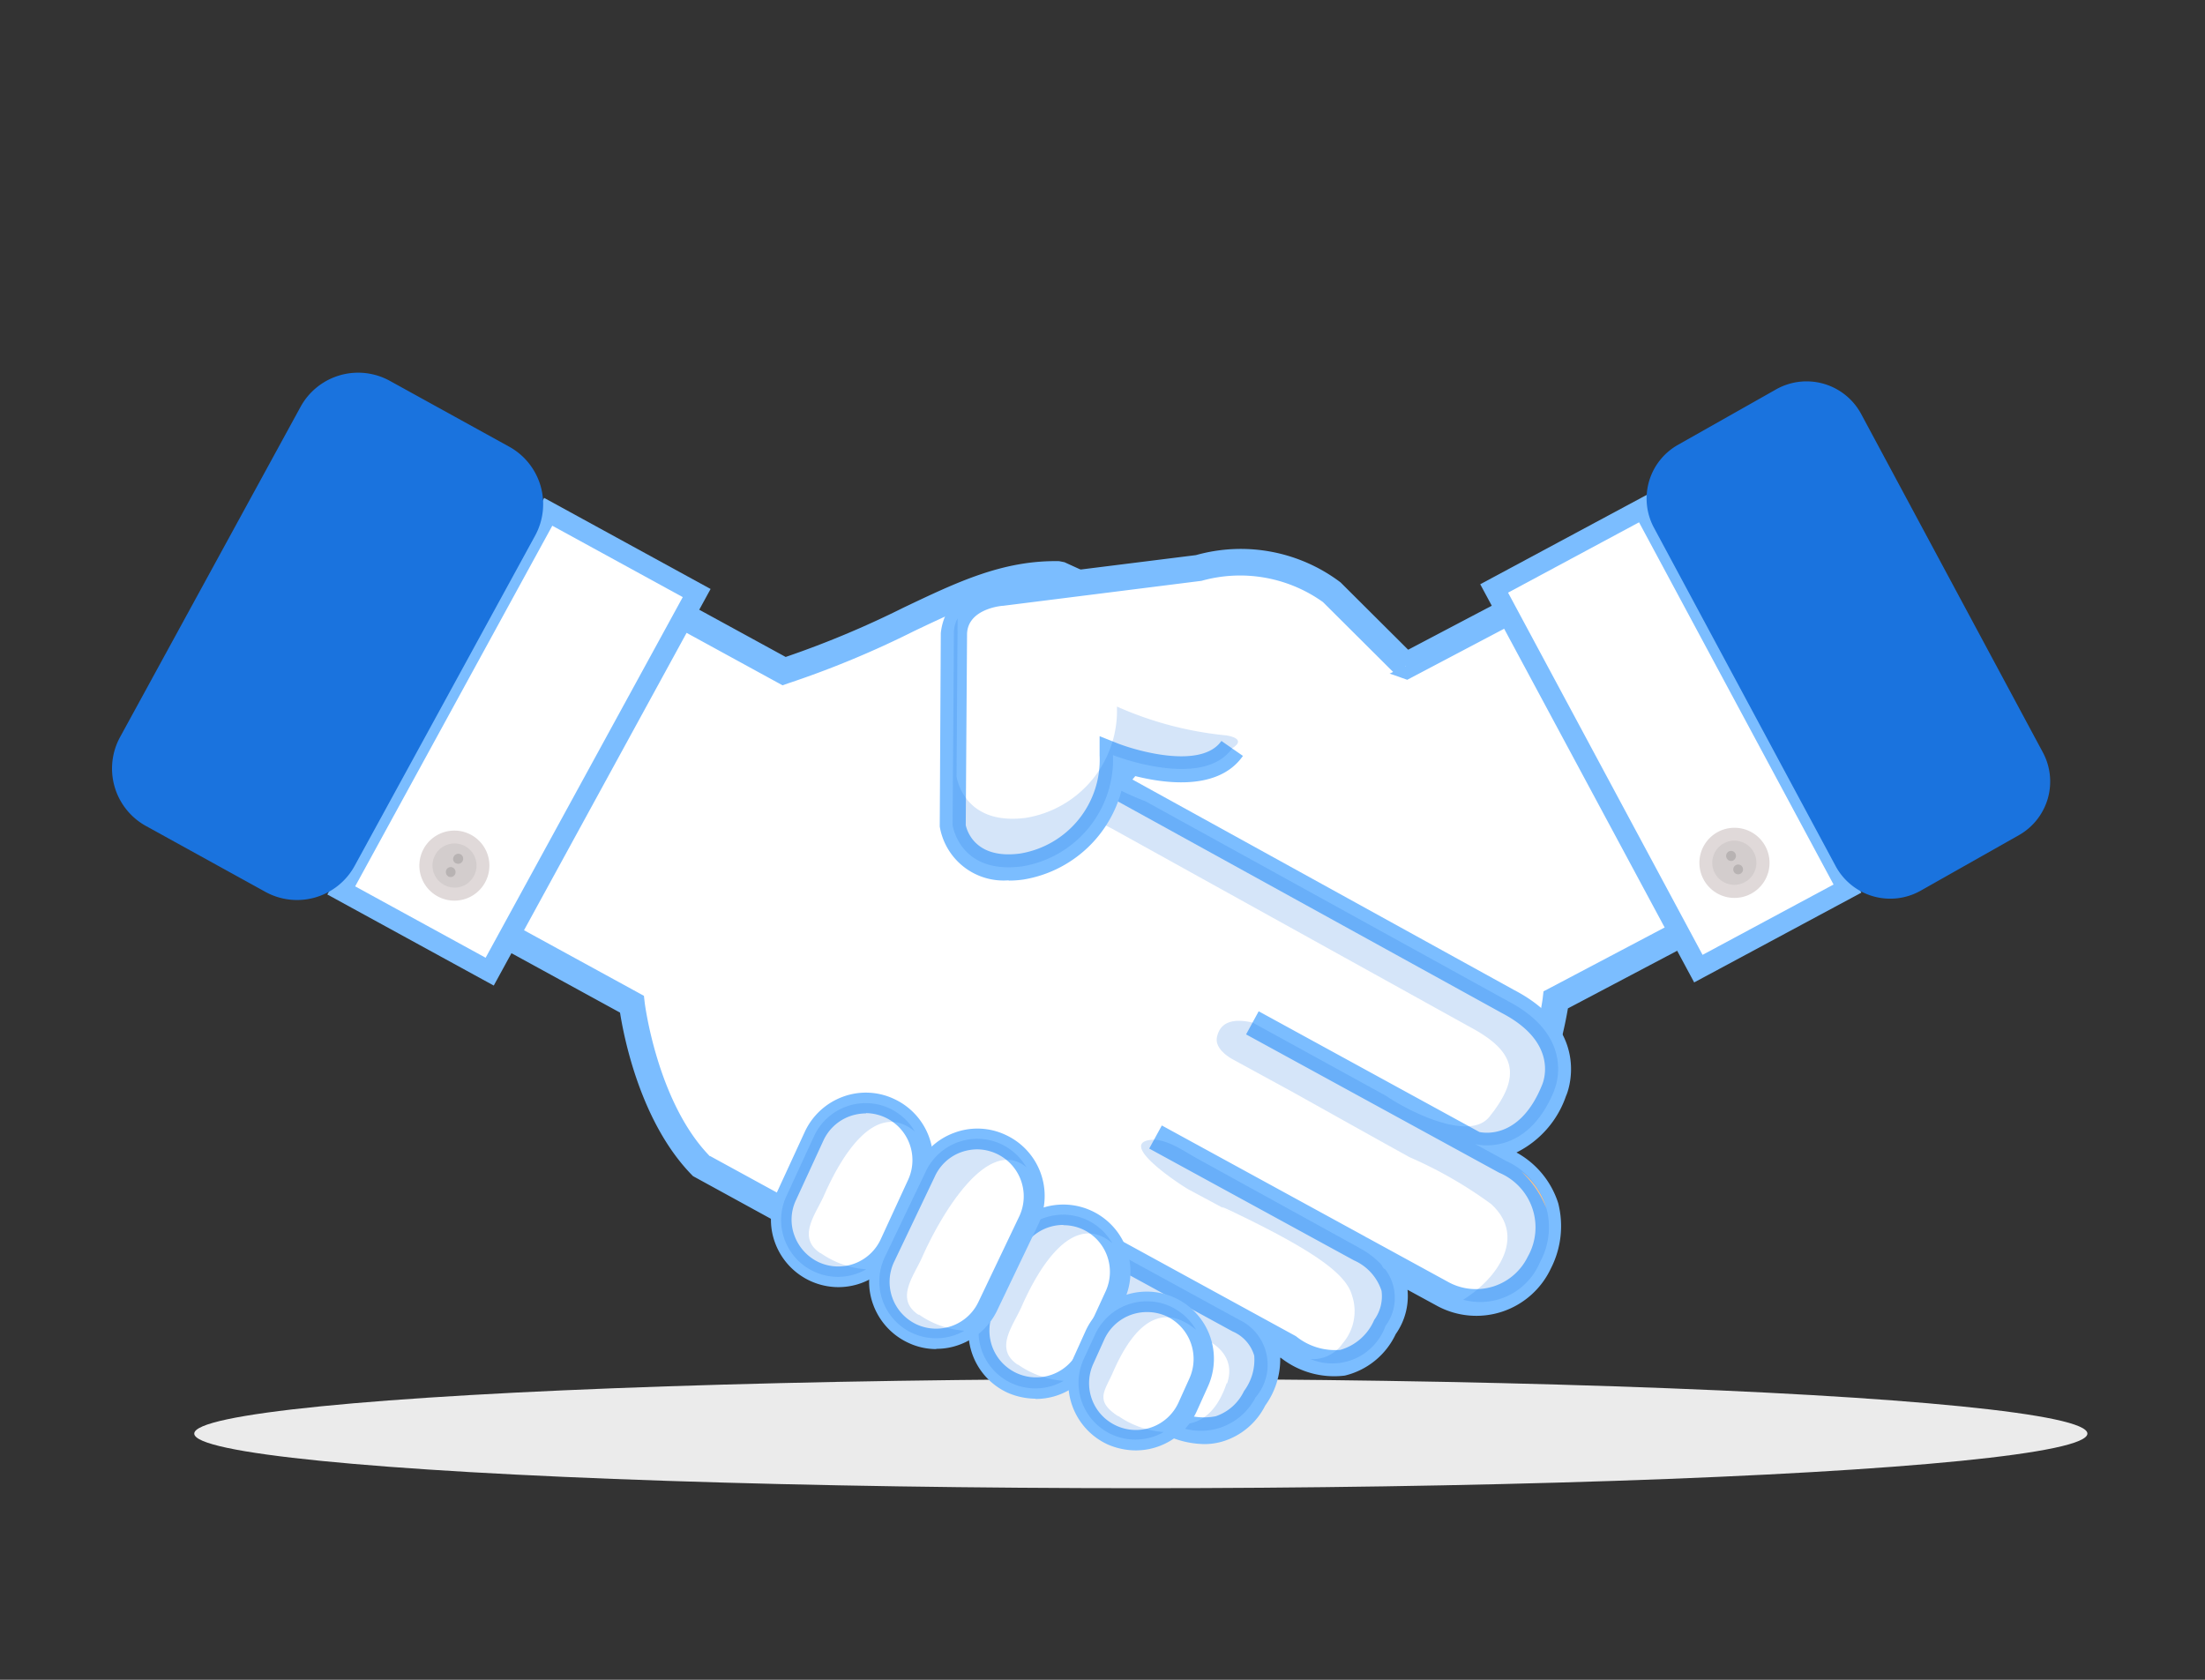<svg id="icon-zaufanie" xmlns="http://www.w3.org/2000/svg" width="84" height="64" viewBox="0 0 84 64">
  <rect x="0" y="0" width="84" height="64" fill="#333333" stroke="none"/>
  <ellipse id="Ellipse_990" data-name="Ellipse 990" cx="36.06" cy="2.08" rx="36.06" ry="2.08" transform="translate(7.4 52.54)" fill="#ebebeb"/>
  <path id="Path_269469" data-name="Path 269469" d="M67.7,17.92,53.56,25.37c-4.73-1.56-6.34-.91-9.71-.88a15.146,15.146,0,0,1-3.75-.52V29.5h-.3a6.312,6.312,0,0,0,1.23.06l-4.19,2.27c4.53,5.25,9.49,10.18,13.71,15.67l5.98-3.21c2.21-2.19,2.72-6.18,2.72-6.18l15.02-7.92L67.69,17.93Z" fill="#fff"/>
  <path id="Path_269470" data-name="Path 269470" d="M50.42,48.13l-.26-.34c-2.67-3.46-5.68-6.76-8.59-9.96-1.69-1.85-3.44-3.77-5.1-5.69l-.41-.47,3.71-2.01v-.17h-.16V23.32l.62.16a14.031,14.031,0,0,0,3.62.51c.77,0,1.45-.05,2.09-.09a17.541,17.541,0,0,1,7.58.92l14.4-7.58,7.05,13.14L59.73,38.42c-.16.95-.82,4.23-2.82,6.21l-.12.08-6.36,3.41ZM37.63,31.96c1.53,1.76,3.13,3.51,4.68,5.2,2.83,3.1,5.76,6.31,8.39,9.68l5.55-2.98c2.02-2.05,2.52-5.8,2.52-5.83l.03-.26.23-.12,14.58-7.69L67.5,18.58,53.61,25.9l-.2-.07A16.5,16.5,0,0,0,46,24.89c-.66.04-1.35.08-2.14.09a13.477,13.477,0,0,1-3.25-.39v4.45H41l2.35-.18-5.72,3.09Z" fill="#7bbdff"/>
  <path id="Path_269471" data-name="Path 269471" d="M60.53,34.93a.343.343,0,0,0-.45-.14l-3.44,1.85a.343.343,0,0,0-.17.37c.91,3.83-2.02,5.78-5.65,7.75a.33.33,0,0,0-.13.45h0a.33.33,0,0,0,.45.13c2.93-1.6,6.93-3.77,6.04-8.24l3.22-1.73a.343.343,0,0,0,.14-.45Z" fill="#fff"/>
  <rect id="Rectangle_16083" data-name="Rectangle 16083" width="6.45" height="16.44" transform="translate(56.928 22.406) rotate(-28.24)" fill="#fff"/>
  <path id="Path_269472" data-name="Path 269472" d="M64.54,37.43,56.39,22.26l6.37-3.42,8.15,15.17-6.37,3.42ZM57.45,22.58l7.41,13.8,4.99-2.68L62.44,19.9l-4.99,2.68Z" fill="#7bbdff"/>
  <path id="Path_269473" data-name="Path 269473" d="M77.82,28.66,70.9,15.77a2.362,2.362,0,0,0-3.23-.94l-3.75,2.12a2.348,2.348,0,0,0-.91,3.16L69.93,33a2.362,2.362,0,0,0,3.23.94l3.75-2.12a2.348,2.348,0,0,0,.91-3.16Z" fill="#1a73de"/>
  <path id="Path_269474" data-name="Path 269474" d="M66.71,34.05a1.336,1.336,0,1,0-1.81-.54A1.335,1.335,0,0,0,66.71,34.05Z" fill="#e0d9d9"/>
  <path id="Path_269475" data-name="Path 269475" d="M66.47,33.61a.841.841,0,1,0-1.14-.34A.84.84,0,0,0,66.47,33.61Z" fill="#d3cdcd"/>
  <path id="Path_269476" data-name="Path 269476" d="M66.03,32.78a.194.194,0,0,0,.08-.26.185.185,0,0,0-.25-.08.192.192,0,1,0,.18.34Z" fill="#b8b3b3"/>
  <path id="Path_269477" data-name="Path 269477" d="M66.3,33.29a.186.186,0,1,0-.25-.08A.185.185,0,0,0,66.3,33.29Z" fill="#b8b3b3"/>
  <path id="Path_269478" data-name="Path 269478" d="M42.37,29.84l15.1,8.32c2.65,1.38,1.75,3.38,1.75,3.38-1.05,2.62-3.02,2.07-3.02,2.07l-8.47-4.63,9.64,5.27a2.768,2.768,0,0,1,1.3,3.85c-1.13,2.41-3.69,1.21-3.69,1.21L44.03,43.33l7.74,4.23c2.33,1.27,1.02,2.98,1.02,2.98a2.3,2.3,0,0,1-3.66.82l-6.91-3.78L47.2,50.3a1.9,1.9,0,0,1,.63,2.96,2.34,2.34,0,0,1-3.32.92L26.76,44.47c-2.2-2.21-2.67-6.2-2.67-6.2L5.55,28.12l6.67-12.21,17.66,9.66c4.74-1.53,7.1-3.75,10.46-3.69l6.28,2.87-4.26,5.1Z" fill="#fff"/>
  <path id="Path_269479" data-name="Path 269479" d="M45.87,55.02a3.525,3.525,0,0,1-1.62-.43L26.4,44.81c-1.99-2-2.63-5.28-2.78-6.23L4.87,28.32l7.15-13.08,17.91,9.79a36.284,36.284,0,0,0,4.49-1.88c2.04-.97,3.78-1.81,5.93-1.77l.2.04,6.88,3.14L43.14,29.7,57.7,37.73c3.02,1.58,1.98,4,1.96,4.02a3.765,3.765,0,0,1-1.89,2.16,3.364,3.364,0,0,1,1.59,1.93,3.54,3.54,0,0,1-.28,2.49,3.136,3.136,0,0,1-4.34,1.42l-1.12-.61a2.512,2.512,0,0,1-.45,1.69,2.884,2.884,0,0,1-1.94,1.58,3.292,3.292,0,0,1-2.44-.68h-.02a3,3,0,0,1-.57,1.82,2.687,2.687,0,0,1-1.66,1.38,2.448,2.448,0,0,1-.7.09ZM27.06,44.05l17.69,9.67a2.346,2.346,0,0,0,1.56.24A1.843,1.843,0,0,0,47.39,53a1.992,1.992,0,0,0,.39-1.35,1.443,1.443,0,0,0-.82-.92l-4.98-2.72.48-.88,6.91,3.78a2.367,2.367,0,0,0,1.69.52,2,2,0,0,0,1.29-1.14,1.537,1.537,0,0,0,.28-1.11,1.914,1.914,0,0,0-1.05-1.16l-7.8-4.26.48-.88L52,47.11a.576.576,0,0,0,.09.05l3.11,1.7a2.193,2.193,0,0,0,3-.98,2.259,2.259,0,0,0-1.09-3.2l-9.64-5.27.48-.88,8.41,4.6c.29.06,1.58.19,2.38-1.78.08-.18.62-1.63-1.52-2.75L41.58,29.98l4.23-5.06-5.59-2.55H40.2c-1.85,0-3.41.74-5.37,1.67a36.152,36.152,0,0,1-4.82,2l-.2.07L12.4,16.59,6.21,27.92,24.53,37.94l.03.26s.47,3.79,2.48,5.85Z" fill="#7bbdff"/>
  <path id="Path_269480" data-name="Path 269480" d="M59.21,41.53s.9-1.99-1.75-3.38L43.64,30.53a11.335,11.335,0,0,1-2.71-1.49.925.925,0,0,0-.94.64.8.8,0,0,0,.42.78,21.844,21.844,0,0,0,1.95,1.11L56.2,39.24c1.5.86,1.79,1.76.53,3.32-.77.94-3.07-.22-3.93-.81l-5.08-2.79c-.57-.13-1.22-.13-1.36.56-.1.48.6.84.6.84l2.2,1.2c1.51.84,3.02,1.69,4.54,2.53a16.094,16.094,0,0,1,3.1,1.78c1.38,1.25.23,2.85-1.06,3.65a2.469,2.469,0,0,0,2.93-1.44,2.768,2.768,0,0,0-1.3-3.85l-1.17-.64s1.97.55,3.02-2.07Z" fill="#1a73de" opacity="0.18"/>
  <path id="Path_269481" data-name="Path 269481" d="M46.73,52.7c-.71,2.12-2.22,1.46-2.22,1.46a2.34,2.34,0,0,0,3.32-.92,1.9,1.9,0,0,0-.63-2.96s-7.48-4.09-7.53-4.12c-.08-.04-.43.46-.45.55a.629.629,0,0,0,.21.57A5.831,5.831,0,0,0,41,48.33c2.3,1.33,2.35,1.37,4.71,2.6,0,0,1.47.48,1.04,1.77Z" fill="#1a73de" opacity="0.18"/>
  <path id="Path_269482" data-name="Path 269482" d="M51.77,47.54a3.112,3.112,0,0,1,.84.63.333.333,0,0,1,.06.1.213.213,0,0,0,.1.09,1.8,1.8,0,0,1,.01,2.16,2.155,2.155,0,0,1-2.86,1.26,1.372,1.372,0,0,0,1.23-.6,1.878,1.878,0,0,0,.35-1.84c-.23-.81-1.45-1.69-4.51-3.16-1.6-.76,2.05,1.15-1.69-.85-.23-.12-2.75-1.75-1.47-1.9.61-.07,1.34.48,1.85.75l6.08,3.35Z" fill="#1a73de" opacity="0.18"/>
  <path id="Path_269483" data-name="Path 269483" d="M57.96,44.64c.11.11.21.21.31.33a4,4,0,0,1,.64,1.07A2.665,2.665,0,0,0,57.96,44.64Z" fill="#f1c293"/>
  <path id="Path_269484" data-name="Path 269484" d="M22.84,35.08a.33.33,0,0,1,.45-.13l3.42,1.87a.324.324,0,0,1,.16.37c-.93,3.82,1.98,5.79,5.59,7.79a.33.33,0,0,1,.13.45h0a.33.33,0,0,1-.45.13c-2.92-1.62-6.9-3.82-5.97-8.28l-3.2-1.75A.33.33,0,0,1,22.84,35.08Z" fill="#fff"/>
  <rect id="Rectangle_16084" data-name="Rectangle 16084" width="16.44" height="6.45" transform="translate(12.988 33.919) rotate(-61.34)" fill="#fff"/>
  <path id="Path_269485" data-name="Path 269485" d="M18.81,37.55l-6.34-3.47,8.26-15.11,6.34,3.47L18.81,37.55Zm-5.28-3.78,4.97,2.72,7.51-13.74-4.97-2.72L13.53,33.77Z" fill="#7bbdff"/>
  <path id="Path_269486" data-name="Path 269486" d="M4.57,28.09,11.45,15.5a2.5,2.5,0,0,1,3.4-.99l4.55,2.51a2.5,2.5,0,0,1,.99,3.38L13.51,32.99a2.5,2.5,0,0,1-3.4.99L5.56,31.47a2.5,2.5,0,0,1-.99-3.38Z" fill="#1a73de"/>
  <path id="Path_269487" data-name="Path 269487" d="M16.67,34.15a1.334,1.334,0,1,1,1.81-.53,1.331,1.331,0,0,1-1.81.53Z" fill="#e0d9d9"/>
  <path id="Path_269488" data-name="Path 269488" d="M16.91,33.71a.839.839,0,1,1,1.14-.33A.828.828,0,0,1,16.91,33.71Z" fill="#d3cdcd"/>
  <path id="Path_269489" data-name="Path 269489" d="M17.36,32.89a.183.183,0,0,1-.07-.26.194.194,0,0,1,.26-.08.191.191,0,0,1,.07.26.185.185,0,0,1-.25.08Z" fill="#b8b3b3"/>
  <path id="Path_269490" data-name="Path 269490" d="M17.08,33.39a.191.191,0,0,1-.07-.26.182.182,0,0,1,.25-.07.19.19,0,1,1-.19.33Z" fill="#b8b3b3"/>
  <path id="Path_269491" data-name="Path 269491" d="M33.9,47.39a2.161,2.161,0,0,1-2.88,1.06h0a2.169,2.169,0,0,1-1.06-2.88l1.05-2.28a2.161,2.161,0,0,1,2.88-1.06h0a2.161,2.161,0,0,1,1.06,2.88Z" fill="#fff"/>
  <path id="Path_269492" data-name="Path 269492" d="M31.93,49.04a2.577,2.577,0,0,1-2.4-1.68,2.518,2.518,0,0,1,.08-1.96l1.05-2.28a2.576,2.576,0,0,1,1.44-1.33,2.518,2.518,0,0,1,1.96.08,2.56,2.56,0,0,1,1.25,3.4l-1.05,2.28a2.557,2.557,0,0,1-2.33,1.49Zm1.06-6.62a1.883,1.883,0,0,0-.62.11,1.774,1.774,0,0,0-1,.92l-1.05,2.28a1.737,1.737,0,0,0-.05,1.36,1.806,1.806,0,0,0,.92,1,1.782,1.782,0,0,0,2.36-.87l1.05-2.28a1.791,1.791,0,0,0-1.61-2.53Z" fill="#7bbdff"/>
  <path id="Path_269493" data-name="Path 269493" d="M31.26,47.75c-.92-.6-.19-1.48.13-2.2.6-1.37,1.92-3.71,3.46-2.44a2.219,2.219,0,0,0-.96-.88,2.169,2.169,0,0,0-2.88,1.06l-1.05,2.28A2.164,2.164,0,0,0,33,48.36a3.458,3.458,0,0,1-1.74-.62Z" fill="#1a73de" opacity="0.18"/>
  <path id="Path_269494" data-name="Path 269494" d="M41.42,51.64a2.169,2.169,0,0,1-2.88,1.06h0a2.169,2.169,0,0,1-1.06-2.88l1.05-2.28a2.169,2.169,0,0,1,2.88-1.06h0a2.169,2.169,0,0,1,1.06,2.88Z" fill="#fff"/>
  <path id="Path_269495" data-name="Path 269495" d="M39.45,53.29a2.711,2.711,0,0,1-1.07-.23,2.56,2.56,0,0,1-1.25-3.4l1.05-2.28a2.561,2.561,0,0,1,4.65,2.15l-1.05,2.28a2.557,2.557,0,0,1-2.33,1.49Zm1.06-6.62a1.777,1.777,0,0,0-1.62,1.04l-1.05,2.28a1.779,1.779,0,0,0,3.23,1.49l1.05-2.28a1.782,1.782,0,0,0-.87-2.36,1.763,1.763,0,0,0-.74-.16Z" fill="#7bbdff"/>
  <path id="Path_269496" data-name="Path 269496" d="M38.78,52c-.92-.6-.19-1.48.13-2.2.6-1.37,1.92-3.71,3.46-2.44a2.219,2.219,0,0,0-.96-.88,2.169,2.169,0,0,0-2.88,1.06l-1.05,2.28a2.164,2.164,0,0,0,3.04,2.79,3.458,3.458,0,0,1-1.74-.62Z" fill="#1a73de" opacity="0.18"/>
  <path id="Path_269497" data-name="Path 269497" d="M45.24,53.6a2.169,2.169,0,0,1-2.88,1.06h0a2.161,2.161,0,0,1-1.06-2.88l.43-.93a2.169,2.169,0,0,1,2.88-1.06h0a2.169,2.169,0,0,1,1.06,2.88l-.42.93Z" fill="#fff"/>
  <path id="Path_269498" data-name="Path 269498" d="M43.26,55.26a2.711,2.711,0,0,1-1.07-.23,2.576,2.576,0,0,1-1.33-1.44,2.518,2.518,0,0,1,.08-1.96l.42-.93a2.559,2.559,0,1,1,4.65,2.14l-.42.93a2.557,2.557,0,0,1-2.33,1.49Zm.43-5.27a1.777,1.777,0,0,0-1.62,1.04l-.42.93a1.78,1.78,0,0,0,.88,2.36,1.782,1.782,0,0,0,2.36-.87l.42-.93a1.8,1.8,0,0,0-.87-2.37,1.763,1.763,0,0,0-.74-.16Z" fill="#7bbdff"/>
  <path id="Path_269499" data-name="Path 269499" d="M42.6,53.96c-.92-.6-.51-.96-.2-1.68.6-1.37,1.62-2.88,3.16-1.62a2.219,2.219,0,0,0-.96-.88,2.169,2.169,0,0,0-2.88,1.06l-.43.93a2.164,2.164,0,0,0,3.04,2.79,3.458,3.458,0,0,1-1.74-.62Z" fill="#1a73de" opacity="0.18"/>
  <path id="Path_269500" data-name="Path 269500" d="M37.64,49.74a2.161,2.161,0,0,1-2.88,1.06h0a2.169,2.169,0,0,1-1.06-2.88l1.56-3.26a2.161,2.161,0,0,1,2.88-1.06h0a2.161,2.161,0,0,1,1.06,2.88Z" fill="#fff"/>
  <path id="Path_269501" data-name="Path 269501" d="M35.67,51.4a2.494,2.494,0,0,1-1.07-.24,2.576,2.576,0,0,1-1.33-1.44,2.518,2.518,0,0,1,.08-1.96l1.56-3.27a2.545,2.545,0,0,1,1.44-1.33,2.518,2.518,0,0,1,1.96.08,2.56,2.56,0,0,1,1.25,3.4L38,49.9a2.576,2.576,0,0,1-1.44,1.33,2.5,2.5,0,0,1-.89.16Zm1.56-7.61a1.883,1.883,0,0,0-.62.11,1.758,1.758,0,0,0-1,.93L34.05,48.1a1.787,1.787,0,0,0,.87,2.36,1.782,1.782,0,0,0,2.36-.87h0l1.56-3.27a1.791,1.791,0,0,0-1.61-2.53Z" fill="#7bbdff"/>
  <path id="Path_269502" data-name="Path 269502" d="M35,50.1c-.92-.6-.19-1.48.13-2.2.6-1.37,2.43-4.69,3.97-3.43a2.219,2.219,0,0,0-.96-.88,2.169,2.169,0,0,0-2.88,1.06L33.7,47.91a2.164,2.164,0,0,0,3.04,2.79A3.458,3.458,0,0,1,35,50.08Z" fill="#1a73de" opacity="0.18"/>
  <path id="Path_269503" data-name="Path 269503" d="M53.56,25.37l-2.8-2.79a5.884,5.884,0,0,0-5.14-.93l-7.46.93s-1.78.13-1.82,1.55l-.05,7.3s.24,1.88,2.64,1.58a4.141,4.141,0,0,0,3.47-4.24s3.42,1.35,4.55-.27" fill="#fff"/>
  <path id="Path_269504" data-name="Path 269504" d="M38.43,33.54a2.465,2.465,0,0,1-2.63-2.05l.04-7.37a2.277,2.277,0,0,1,2.28-2.04l7.44-.93a6.3,6.3,0,0,1,5.51,1.04l2.84,2.83-.71.71-2.8-2.79h0a5.431,5.431,0,0,0-4.63-.81l-7.55.95c-.08,0-1.35.12-1.38,1.07l-.05,7.29c.02.07.26,1.32,2.07,1.08a3.619,3.619,0,0,0,3.03-3.74v-.73l.68.27c.85.33,3.22.97,3.96-.09l.82.57c-1.02,1.46-3.36,1-4.5.66a4.643,4.643,0,0,1-3.86,4.05,3.818,3.818,0,0,1-.57.04Z" fill="#7bbdff"/>
  <path id="Path_269505" data-name="Path 269505" d="M46.95,28.5c-1.13,1.62-4.55.27-4.55.27a4.133,4.133,0,0,1-3.47,4.24c-2.39.31-2.64-1.58-2.64-1.58l.05-7.3a1.146,1.146,0,0,1,.14-.57l-.04,6.02s.24,1.89,2.64,1.58a4.141,4.141,0,0,0,3.47-4.24,13.406,13.406,0,0,0,4.18,1.1c.82.15.22.48.22.48Z" fill="#1a73de" opacity="0.18"/>
  <rect id="Rectangle_6763" width="84" height="64" fill="none"/>
</svg>
